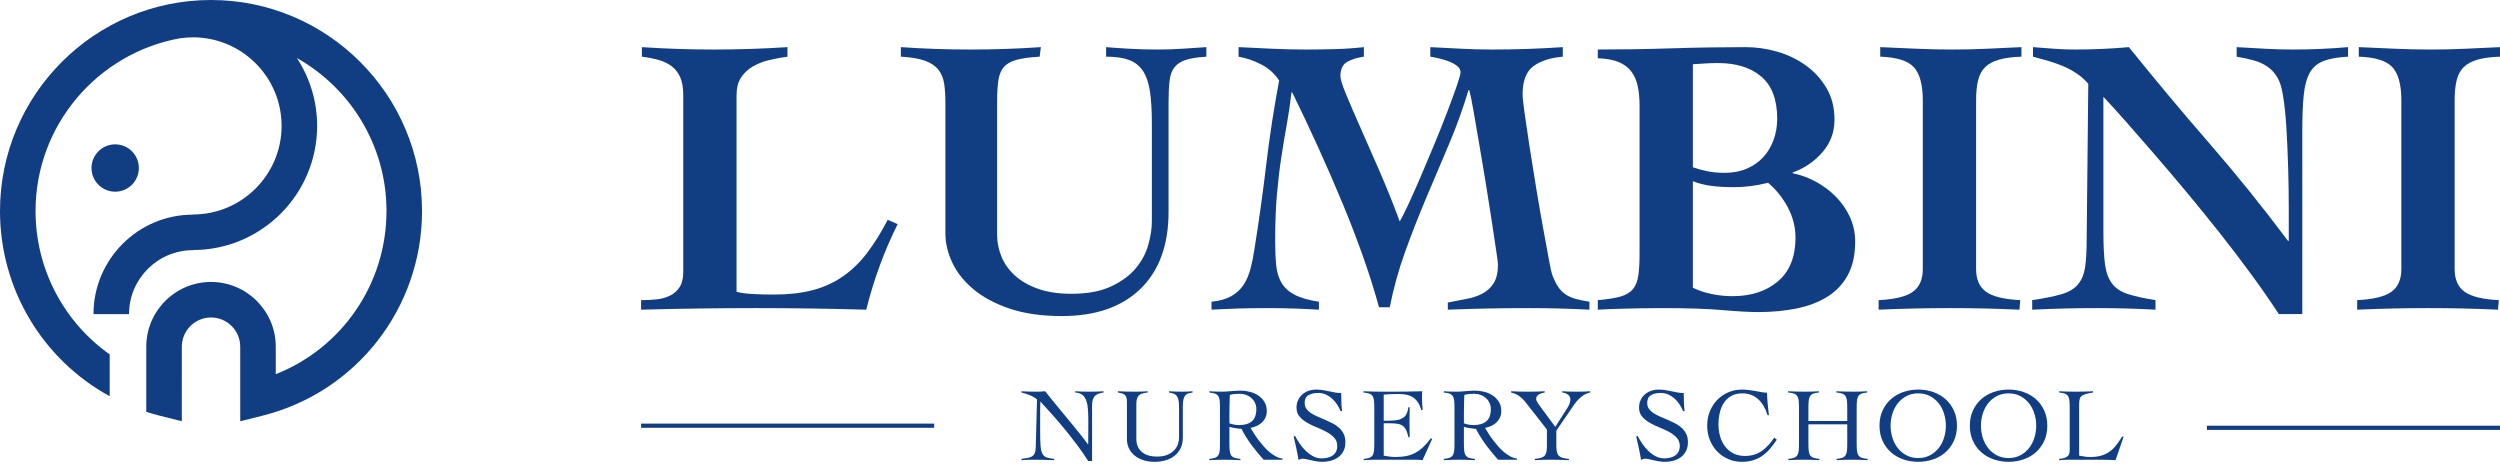<?xml version="1.0" encoding="UTF-8"?>
<svg width="273px" height="51px" viewBox="0 0 273 51" version="1.1" xmlns="http://www.w3.org/2000/svg" xmlns:xlink="http://www.w3.org/1999/xlink">
    <!-- Generator: Sketch 57.1 (83088) - https://sketch.com -->
    <title>LogoMark</title>
    <desc>Created with Sketch.</desc>
    <g id="TOP" stroke="none" stroke-width="1" fill="none" fill-rule="evenodd">
        <g id="HOME" transform="translate(-77, -25)" fill="#113E83">
            <g id="LogoMark" transform="translate(77, 25)">
                <g id="NURSERY-SCHOOL" transform="translate(69.549, 42.542)">
                    <g>
                        <polygon id="Fill-48" points="171.442 4.402 203.451 4.402 203.451 3.945 171.442 3.945"></polygon>
                        <path d="M159.013,0.321 C158.648,0.374 158.362,0.435 158.156,0.504 C157.95,0.572 157.799,0.658 157.705,0.761 C157.609,0.864 157.55,0.994 157.527,1.15 C157.505,1.306 157.493,1.499 157.493,1.727 L157.493,7.214 C157.698,7.252 157.898,7.287 158.093,7.317 C158.288,7.348 158.484,7.363 158.681,7.363 C159.131,7.363 159.523,7.317 159.859,7.226 C160.194,7.134 160.495,6.997 160.762,6.814 C161.029,6.631 161.274,6.401 161.5,6.123 C161.724,5.844 161.951,5.518 162.18,5.145 L162.351,5.145 L161.471,7.706 C161.196,7.69 160.921,7.679 160.642,7.671 C160.364,7.664 160.088,7.66 159.813,7.66 L156.452,7.66 C156.262,7.66 156.071,7.664 155.881,7.671 C155.691,7.679 155.5,7.69 155.309,7.706 L155.309,7.569 C155.561,7.546 155.761,7.508 155.91,7.454 C156.058,7.401 156.174,7.334 156.259,7.254 C156.342,7.174 156.397,7.077 156.424,6.963 C156.451,6.848 156.464,6.715 156.464,6.562 L156.464,2.036 C156.464,1.716 156.455,1.451 156.436,1.241 C156.416,1.031 156.369,0.862 156.292,0.733 C156.216,0.603 156.102,0.508 155.95,0.447 C155.797,0.386 155.584,0.344 155.309,0.321 L155.309,0.184 C155.606,0.199 155.902,0.211 156.196,0.218 C156.489,0.226 156.784,0.23 157.082,0.23 C157.401,0.23 157.724,0.226 158.047,0.218 C158.371,0.211 158.693,0.199 159.013,0.184 L159.013,0.321 Z" id="Fill-44"></path>
                        <path d="M146.77,3.944 C146.77,4.409 146.839,4.855 146.976,5.281 C147.113,5.708 147.31,6.084 147.569,6.408 C147.829,6.732 148.145,6.991 148.519,7.185 C148.892,7.379 149.315,7.477 149.788,7.477 C150.26,7.477 150.683,7.379 151.056,7.185 C151.43,6.991 151.746,6.732 152.006,6.408 C152.264,6.084 152.462,5.708 152.599,5.281 C152.737,4.855 152.806,4.409 152.806,3.944 C152.806,3.479 152.737,3.033 152.599,2.607 C152.462,2.18 152.264,1.805 152.006,1.481 C151.746,1.157 151.43,0.898 151.056,0.703 C150.683,0.509 150.26,0.412 149.788,0.412 C149.315,0.412 148.892,0.509 148.519,0.703 C148.145,0.898 147.829,1.157 147.569,1.481 C147.31,1.805 147.113,2.18 146.976,2.607 C146.839,3.033 146.77,3.479 146.77,3.944 M145.558,3.944 C145.558,3.327 145.67,2.774 145.895,2.286 C146.12,1.799 146.423,1.385 146.804,1.046 C147.185,0.707 147.632,0.448 148.147,0.269 C148.662,0.09 149.209,0 149.788,0 C150.366,0 150.914,0.09 151.428,0.269 C151.943,0.448 152.39,0.707 152.771,1.046 C153.152,1.385 153.455,1.799 153.68,2.286 C153.905,2.774 154.017,3.327 154.017,3.944 C154.017,4.562 153.905,5.114 153.68,5.602 C153.455,6.09 153.152,6.503 152.771,6.842 C152.39,7.181 151.943,7.44 151.428,7.619 C150.914,7.798 150.366,7.888 149.788,7.888 C149.209,7.888 148.662,7.798 148.147,7.619 C147.632,7.44 147.185,7.181 146.804,6.842 C146.423,6.503 146.12,6.09 145.895,5.602 C145.67,5.114 145.558,4.562 145.558,3.944" id="Fill-42"></path>
                        <path d="M136.904,3.944 C136.904,4.409 136.973,4.855 137.11,5.281 C137.247,5.708 137.444,6.084 137.703,6.408 C137.963,6.732 138.279,6.991 138.653,7.185 C139.026,7.379 139.449,7.477 139.922,7.477 C140.394,7.477 140.817,7.379 141.19,7.185 C141.564,6.991 141.88,6.732 142.14,6.408 C142.398,6.084 142.596,5.708 142.733,5.281 C142.871,4.855 142.94,4.409 142.94,3.944 C142.94,3.479 142.871,3.033 142.733,2.607 C142.596,2.18 142.398,1.805 142.14,1.481 C141.88,1.157 141.564,0.898 141.19,0.703 C140.817,0.509 140.394,0.412 139.922,0.412 C139.449,0.412 139.026,0.509 138.653,0.703 C138.279,0.898 137.963,1.157 137.703,1.481 C137.444,1.805 137.247,2.18 137.11,2.607 C136.973,3.033 136.904,3.479 136.904,3.944 M135.692,3.944 C135.692,3.327 135.804,2.774 136.029,2.286 C136.254,1.799 136.557,1.385 136.938,1.046 C137.319,0.707 137.766,0.448 138.281,0.269 C138.796,0.09 139.343,0 139.922,0 C140.5,0 141.048,0.09 141.562,0.269 C142.077,0.448 142.524,0.707 142.905,1.046 C143.286,1.385 143.589,1.799 143.814,2.286 C144.039,2.774 144.151,3.327 144.151,3.944 C144.151,4.562 144.039,5.114 143.814,5.602 C143.589,6.09 143.286,6.503 142.905,6.842 C142.524,7.181 142.077,7.44 141.562,7.619 C141.048,7.798 140.5,7.888 139.922,7.888 C139.343,7.888 138.796,7.798 138.281,7.619 C137.766,7.44 137.319,7.181 136.938,6.842 C136.557,6.503 136.254,6.09 136.029,5.602 C135.804,5.114 135.692,4.562 135.692,3.944" id="Fill-40"></path>
                        <path d="M132.171,2.035 C132.171,1.715 132.162,1.45 132.143,1.24 C132.124,1.031 132.074,0.861 131.994,0.732 C131.914,0.602 131.794,0.507 131.634,0.446 C131.474,0.385 131.257,0.343 130.982,0.32 L130.982,0.183 C131.302,0.198 131.613,0.21 131.914,0.217 C132.215,0.225 132.525,0.229 132.845,0.229 C133.097,0.229 133.349,0.225 133.6,0.217 C133.852,0.21 134.099,0.198 134.343,0.183 L134.343,0.32 C134.076,0.343 133.867,0.385 133.714,0.446 C133.562,0.507 133.448,0.602 133.371,0.732 C133.295,0.861 133.248,1.031 133.229,1.24 C133.209,1.45 133.2,1.715 133.2,2.035 L133.2,5.853 C133.2,6.173 133.209,6.438 133.229,6.648 C133.248,6.857 133.297,7.027 133.377,7.156 C133.457,7.286 133.577,7.381 133.737,7.442 C133.898,7.503 134.118,7.545 134.4,7.568 L134.4,7.705 C134.11,7.69 133.821,7.678 133.531,7.671 C133.241,7.663 132.952,7.659 132.663,7.659 C132.381,7.659 132.102,7.663 131.828,7.671 C131.553,7.678 131.279,7.69 131.005,7.705 L131.005,7.568 C131.279,7.545 131.493,7.503 131.645,7.442 C131.798,7.381 131.914,7.286 131.994,7.156 C132.074,7.027 132.124,6.857 132.143,6.648 C132.162,6.438 132.171,6.173 132.171,5.853 L132.171,3.795 L127.93,3.795 L127.93,5.853 C127.93,6.173 127.94,6.438 127.959,6.648 C127.977,6.857 128.027,7.027 128.107,7.156 C128.187,7.286 128.308,7.381 128.467,7.442 C128.627,7.503 128.848,7.545 129.13,7.568 L129.13,7.705 C128.841,7.69 128.551,7.678 128.261,7.671 C127.972,7.663 127.682,7.659 127.392,7.659 C127.11,7.659 126.832,7.663 126.558,7.671 C126.284,7.678 126.009,7.69 125.735,7.705 L125.735,7.568 C126.009,7.545 126.223,7.503 126.375,7.442 C126.527,7.381 126.644,7.286 126.724,7.156 C126.804,7.027 126.853,6.857 126.872,6.648 C126.891,6.438 126.901,6.173 126.901,5.853 L126.901,2.035 C126.901,1.715 126.891,1.45 126.872,1.24 C126.853,1.031 126.804,0.861 126.724,0.732 C126.644,0.602 126.523,0.507 126.364,0.446 C126.204,0.385 125.986,0.343 125.712,0.32 L125.712,0.183 C126.032,0.198 126.342,0.21 126.644,0.217 C126.945,0.225 127.255,0.229 127.576,0.229 C127.827,0.229 128.078,0.225 128.33,0.217 C128.582,0.21 128.829,0.198 129.073,0.183 L129.073,0.32 C128.806,0.343 128.597,0.385 128.445,0.446 C128.292,0.507 128.178,0.602 128.101,0.732 C128.025,0.861 127.977,1.031 127.959,1.24 C127.94,1.45 127.93,1.715 127.93,2.035 L127.93,3.43 L132.171,3.43 L132.171,2.035 Z" id="Fill-38"></path>
                        <path d="M123.46,2.79 C123.361,2.447 123.23,2.131 123.066,1.841 C122.902,1.551 122.708,1.3 122.483,1.087 C122.258,0.873 121.999,0.707 121.706,0.589 C121.412,0.471 121.083,0.412 120.717,0.412 C120.244,0.412 119.844,0.503 119.516,0.687 C119.189,0.869 118.92,1.117 118.71,1.429 C118.501,1.742 118.348,2.104 118.254,2.515 C118.157,2.927 118.11,3.361 118.11,3.819 C118.11,4.276 118.171,4.712 118.293,5.128 C118.415,5.543 118.596,5.907 118.836,6.219 C119.076,6.532 119.378,6.781 119.739,6.968 C120.101,7.155 120.518,7.248 120.991,7.248 C121.7,7.248 122.312,7.069 122.826,6.711 C123.34,6.353 123.796,5.865 124.192,5.248 L124.478,5.476 C124.219,5.865 123.959,6.208 123.7,6.505 C123.441,6.802 123.159,7.054 122.854,7.26 C122.549,7.466 122.218,7.622 121.859,7.728 C121.502,7.835 121.098,7.889 120.648,7.889 C120.138,7.889 119.653,7.791 119.196,7.597 C118.739,7.403 118.339,7.132 117.996,6.785 C117.653,6.438 117.38,6.023 117.178,5.539 C116.977,5.055 116.876,4.524 116.876,3.944 C116.876,3.365 116.977,2.834 117.178,2.35 C117.38,1.866 117.653,1.451 117.996,1.104 C118.339,0.757 118.739,0.486 119.196,0.292 C119.653,0.098 120.138,0 120.648,0 C120.93,0 121.193,0.018 121.437,0.052 C121.681,0.086 121.915,0.123 122.14,0.16 C122.364,0.199 122.582,0.237 122.791,0.275 C123.001,0.313 123.209,0.336 123.414,0.344 C123.414,0.503 123.421,0.69 123.432,0.904 C123.443,1.117 123.46,1.336 123.483,1.561 C123.506,1.786 123.529,2.007 123.551,2.224 C123.574,2.441 123.598,2.63 123.621,2.79 L123.46,2.79 Z" id="Fill-36"></path>
                        <path d="M114.247,2.356 C114.148,2.112 114.02,1.87 113.864,1.63 C113.707,1.39 113.527,1.176 113.322,0.99 C113.115,0.803 112.887,0.653 112.635,0.538 C112.384,0.424 112.109,0.367 111.812,0.367 C111.378,0.367 111.022,0.447 110.743,0.607 C110.465,0.767 110.326,1.053 110.326,1.464 C110.326,1.708 110.389,1.92 110.515,2.098 C110.64,2.278 110.808,2.436 111.018,2.573 C111.227,2.71 111.465,2.836 111.732,2.95 C111.999,3.065 112.271,3.181 112.55,3.299 C112.828,3.417 113.099,3.545 113.367,3.682 C113.633,3.819 113.871,3.983 114.082,4.174 C114.291,4.364 114.459,4.585 114.584,4.836 C114.71,5.088 114.773,5.389 114.773,5.74 C114.773,6.113 114.705,6.435 114.567,6.705 C114.43,6.976 114.245,7.199 114.013,7.374 C113.78,7.55 113.51,7.679 113.201,7.763 C112.892,7.847 112.563,7.889 112.212,7.889 C112.021,7.889 111.823,7.871 111.618,7.835 C111.412,7.8 111.214,7.761 111.024,7.717 C110.833,7.674 110.659,7.635 110.503,7.599 C110.347,7.564 110.223,7.546 110.132,7.546 C110.048,7.546 109.968,7.559 109.892,7.586 C109.815,7.612 109.735,7.641 109.651,7.672 C109.583,7.239 109.503,6.816 109.412,6.402 C109.32,5.989 109.224,5.566 109.126,5.133 L109.274,5.054 C109.412,5.319 109.577,5.596 109.772,5.884 C109.966,6.173 110.185,6.436 110.429,6.675 C110.673,6.914 110.941,7.113 111.235,7.273 C111.528,7.432 111.847,7.512 112.189,7.512 C112.41,7.512 112.624,7.487 112.83,7.437 C113.035,7.388 113.216,7.31 113.373,7.203 C113.529,7.097 113.652,6.958 113.744,6.787 C113.836,6.616 113.882,6.405 113.882,6.153 C113.882,5.796 113.77,5.497 113.55,5.257 C113.329,5.018 113.054,4.808 112.727,4.63 C112.399,4.451 112.043,4.285 111.658,4.133 C111.273,3.981 110.916,3.81 110.589,3.619 C110.261,3.429 109.987,3.205 109.766,2.946 C109.545,2.687 109.434,2.36 109.434,1.964 C109.434,1.668 109.492,1.397 109.606,1.154 C109.72,0.91 109.874,0.703 110.069,0.532 C110.263,0.361 110.488,0.229 110.743,0.138 C110.999,0.047 111.271,0.001 111.561,0.001 C111.843,0.001 112.096,0.02 112.321,0.058 C112.546,0.096 112.765,0.138 112.978,0.184 C113.199,0.23 113.416,0.273 113.629,0.315 C113.843,0.357 114.071,0.378 114.316,0.378 C114.316,0.721 114.321,1.055 114.333,1.379 C114.344,1.703 114.369,2.028 114.407,2.356 L114.247,2.356 Z" id="Fill-34"></path>
                        <path d="M95.464,0.183 C95.784,0.198 96.096,0.21 96.402,0.218 C96.706,0.225 97.019,0.229 97.339,0.229 C97.636,0.229 97.935,0.225 98.236,0.218 C98.537,0.21 98.836,0.198 99.134,0.183 L99.134,0.32 C99.042,0.336 98.941,0.359 98.831,0.389 C98.72,0.42 98.617,0.461 98.522,0.515 C98.427,0.568 98.349,0.637 98.288,0.721 C98.227,0.804 98.196,0.907 98.196,1.029 C98.196,1.113 98.236,1.223 98.317,1.361 C98.396,1.498 98.513,1.669 98.665,1.875 L100.288,4.07 L101.637,1.955 C101.835,1.635 101.935,1.342 101.935,1.075 C101.935,0.854 101.843,0.677 101.66,0.543 C101.477,0.41 101.271,0.336 101.043,0.32 L101.043,0.183 C101.31,0.198 101.578,0.21 101.849,0.218 C102.119,0.225 102.388,0.229 102.655,0.229 C102.898,0.229 103.141,0.225 103.381,0.218 C103.621,0.21 103.862,0.198 104.107,0.183 L104.107,0.32 C103.832,0.374 103.588,0.471 103.375,0.612 C103.161,0.753 102.969,0.913 102.798,1.092 C102.626,1.271 102.473,1.46 102.34,1.658 C102.207,1.856 102.083,2.035 101.969,2.195 L100.403,4.482 L100.403,6.162 C100.403,6.444 100.425,6.671 100.471,6.842 C100.517,7.014 100.591,7.149 100.694,7.248 C100.797,7.347 100.936,7.419 101.112,7.465 C101.287,7.511 101.508,7.545 101.774,7.568 L101.774,7.705 C101.431,7.69 101.092,7.678 100.757,7.671 C100.422,7.663 100.082,7.659 99.739,7.659 C99.457,7.659 99.175,7.663 98.893,7.671 C98.611,7.678 98.33,7.69 98.048,7.705 L98.048,7.568 C98.299,7.545 98.511,7.511 98.682,7.465 C98.854,7.419 98.991,7.347 99.094,7.248 C99.197,7.149 99.269,7.014 99.311,6.842 C99.353,6.671 99.374,6.444 99.374,6.162 L99.374,4.367 L97.305,1.715 C97.198,1.578 97.087,1.439 96.973,1.298 C96.859,1.157 96.731,1.023 96.59,0.898 C96.449,0.772 96.287,0.658 96.104,0.555 C95.922,0.452 95.708,0.374 95.464,0.32 L95.464,0.183 Z" id="Fill-32"></path>
                        <path d="M90.309,3.682 C90.652,3.812 91.006,3.876 91.372,3.876 C91.967,3.876 92.428,3.739 92.755,3.465 C93.083,3.19 93.247,2.744 93.247,2.127 C93.247,1.875 93.199,1.649 93.104,1.447 C93.009,1.245 92.877,1.07 92.71,0.921 C92.542,0.772 92.349,0.658 92.132,0.578 C91.915,0.498 91.688,0.458 91.452,0.458 C91.262,0.458 91.075,0.466 90.892,0.481 C90.709,0.496 90.53,0.531 90.355,0.584 C90.339,0.95 90.328,1.319 90.32,1.693 C90.313,2.066 90.309,2.47 90.309,2.905 L90.309,3.682 Z M96.105,7.66 L94.047,7.66 C93.567,7.134 93.123,6.595 92.715,6.043 C92.308,5.49 91.944,4.905 91.624,4.288 C91.548,4.288 91.45,4.28 91.332,4.265 C91.214,4.25 91.092,4.233 90.966,4.213 C90.841,4.194 90.719,4.172 90.6,4.145 C90.482,4.118 90.385,4.094 90.309,4.071 L90.309,5.854 C90.309,6.174 90.318,6.439 90.338,6.648 C90.357,6.858 90.406,7.028 90.486,7.157 C90.566,7.287 90.686,7.382 90.846,7.443 C91.006,7.504 91.227,7.546 91.509,7.569 L91.509,7.706 C91.22,7.69 90.93,7.679 90.641,7.672 C90.351,7.664 90.061,7.66 89.772,7.66 C89.49,7.66 89.212,7.664 88.937,7.672 C88.663,7.679 88.389,7.69 88.114,7.706 L88.114,7.569 C88.389,7.546 88.602,7.504 88.755,7.443 C88.907,7.382 89.023,7.287 89.103,7.157 C89.183,7.028 89.233,6.858 89.252,6.648 C89.27,6.439 89.28,6.174 89.28,5.854 L89.28,2.036 C89.28,1.716 89.27,1.451 89.252,1.241 C89.233,1.032 89.183,0.862 89.103,0.733 C89.023,0.603 88.907,0.508 88.755,0.447 C88.602,0.386 88.389,0.344 88.114,0.321 L88.114,0.184 C88.358,0.199 88.602,0.211 88.846,0.218 C89.09,0.226 89.333,0.23 89.577,0.23 C89.684,0.23 89.817,0.224 89.977,0.212 C90.138,0.201 90.307,0.188 90.486,0.172 C90.665,0.157 90.846,0.144 91.029,0.132 C91.212,0.121 91.376,0.115 91.521,0.115 C91.848,0.115 92.184,0.157 92.527,0.241 C92.87,0.325 93.178,0.458 93.453,0.641 C93.727,0.824 93.952,1.057 94.127,1.338 C94.302,1.62 94.39,1.956 94.39,2.345 C94.39,2.611 94.343,2.847 94.247,3.053 C94.152,3.259 94.024,3.438 93.864,3.59 C93.704,3.743 93.516,3.869 93.299,3.968 C93.081,4.067 92.854,4.139 92.618,4.185 C92.725,4.368 92.851,4.574 92.995,4.802 C93.14,5.031 93.302,5.263 93.481,5.5 C93.661,5.736 93.851,5.97 94.053,6.203 C94.255,6.435 94.468,6.645 94.693,6.831 C94.918,7.018 95.148,7.174 95.385,7.3 C95.621,7.426 95.861,7.5 96.105,7.523 L96.105,7.66 Z" id="Fill-30"></path>
                        <path d="M81.553,7.214 C81.622,7.229 81.705,7.245 81.805,7.26 C81.904,7.275 82.01,7.29 82.124,7.305 C82.239,7.321 82.357,7.334 82.479,7.346 C82.601,7.357 82.715,7.362 82.822,7.362 C83.279,7.362 83.689,7.325 84.051,7.248 C84.413,7.172 84.744,7.05 85.045,6.882 C85.346,6.715 85.63,6.502 85.897,6.242 C86.164,5.983 86.435,5.671 86.709,5.305 L86.835,5.408 L85.794,7.706 C85.665,7.69 85.531,7.679 85.394,7.671 C85.257,7.664 85.123,7.66 84.994,7.66 L80.696,7.66 C80.475,7.66 80.254,7.664 80.033,7.671 C79.811,7.679 79.591,7.69 79.37,7.706 L79.37,7.568 C79.644,7.546 79.857,7.504 80.01,7.442 C80.162,7.382 80.277,7.286 80.353,7.157 C80.429,7.027 80.477,6.858 80.496,6.648 C80.514,6.439 80.524,6.174 80.524,5.854 L80.524,2.036 C80.524,1.715 80.514,1.451 80.496,1.241 C80.477,1.031 80.429,0.862 80.353,0.732 C80.277,0.603 80.158,0.507 79.999,0.446 C79.838,0.385 79.621,0.344 79.347,0.321 L79.347,0.183 C79.606,0.191 79.852,0.199 80.084,0.207 C80.316,0.214 80.557,0.22 80.804,0.224 C81.052,0.227 81.315,0.229 81.593,0.229 L82.536,0.229 C83.07,0.229 83.603,0.225 84.137,0.218 C84.67,0.211 85.211,0.199 85.76,0.183 C85.752,0.268 85.747,0.351 85.743,0.435 C85.739,0.519 85.737,0.599 85.737,0.675 L85.737,1.132 C85.737,1.3 85.745,1.47 85.76,1.641 C85.775,1.813 85.79,2.001 85.806,2.207 L85.657,2.253 C85.558,1.887 85.426,1.588 85.262,1.355 C85.099,1.123 84.908,0.942 84.691,0.812 C84.474,0.683 84.235,0.595 83.977,0.549 C83.717,0.504 83.443,0.481 83.154,0.481 C82.62,0.481 82.086,0.504 81.553,0.549 L81.553,3.407 C81.705,3.407 81.852,3.404 81.993,3.396 C82.134,3.388 82.281,3.384 82.433,3.384 C82.959,3.384 83.376,3.28 83.685,3.07 C83.994,2.861 84.182,2.477 84.251,1.921 L84.388,1.921 C84.388,2.195 84.384,2.47 84.377,2.744 C84.369,3.019 84.365,3.289 84.365,3.556 C84.365,3.83 84.369,4.105 84.377,4.379 C84.384,4.653 84.388,4.928 84.388,5.202 L84.251,5.202 C84.182,4.882 84.098,4.621 83.999,4.419 C83.9,4.217 83.777,4.063 83.628,3.956 C83.479,3.85 83.295,3.777 83.074,3.739 C82.852,3.701 82.59,3.682 82.285,3.682 L81.553,3.682 L81.553,7.214 Z" id="Fill-28"></path>
                        <path d="M76.843,2.356 C76.744,2.112 76.616,1.87 76.46,1.63 C76.304,1.39 76.123,1.176 75.917,0.99 C75.711,0.803 75.483,0.653 75.231,0.538 C74.98,0.424 74.705,0.367 74.408,0.367 C73.974,0.367 73.618,0.447 73.339,0.607 C73.061,0.767 72.922,1.053 72.922,1.464 C72.922,1.708 72.985,1.92 73.111,2.098 C73.236,2.278 73.404,2.436 73.614,2.573 C73.823,2.71 74.061,2.836 74.328,2.95 C74.595,3.065 74.867,3.181 75.146,3.299 C75.424,3.417 75.696,3.545 75.963,3.682 C76.229,3.819 76.468,3.983 76.677,4.174 C76.887,4.364 77.054,4.585 77.18,4.836 C77.306,5.088 77.369,5.389 77.369,5.74 C77.369,6.113 77.3,6.435 77.163,6.705 C77.026,6.976 76.841,7.199 76.609,7.374 C76.376,7.55 76.106,7.679 75.797,7.763 C75.488,7.847 75.159,7.889 74.808,7.889 C74.617,7.889 74.419,7.871 74.214,7.835 C74.008,7.8 73.81,7.761 73.62,7.717 C73.429,7.674 73.255,7.635 73.099,7.599 C72.943,7.564 72.819,7.546 72.728,7.546 C72.644,7.546 72.564,7.559 72.488,7.586 C72.411,7.612 72.331,7.641 72.247,7.672 C72.179,7.239 72.099,6.816 72.008,6.402 C71.916,5.989 71.82,5.566 71.722,5.133 L71.87,5.054 C72.008,5.319 72.173,5.596 72.368,5.884 C72.562,6.173 72.781,6.436 73.025,6.675 C73.269,6.914 73.537,7.113 73.831,7.273 C74.124,7.432 74.443,7.512 74.785,7.512 C75.006,7.512 75.22,7.487 75.426,7.437 C75.631,7.388 75.812,7.31 75.969,7.203 C76.125,7.097 76.249,6.958 76.34,6.787 C76.431,6.616 76.477,6.405 76.477,6.153 C76.477,5.796 76.367,5.497 76.146,5.257 C75.925,5.018 75.65,4.808 75.323,4.63 C74.995,4.451 74.639,4.285 74.254,4.133 C73.869,3.981 73.512,3.81 73.185,3.619 C72.857,3.429 72.583,3.205 72.362,2.946 C72.141,2.687 72.03,2.36 72.03,1.964 C72.03,1.668 72.087,1.397 72.202,1.154 C72.316,0.91 72.47,0.703 72.665,0.532 C72.859,0.361 73.084,0.229 73.339,0.138 C73.595,0.047 73.867,0.001 74.157,0.001 C74.439,0.001 74.692,0.02 74.917,0.058 C75.142,0.096 75.361,0.138 75.574,0.184 C75.795,0.23 76.012,0.273 76.226,0.315 C76.439,0.357 76.668,0.378 76.912,0.378 C76.912,0.721 76.917,1.055 76.929,1.379 C76.94,1.703 76.965,2.028 77.003,2.356 L76.843,2.356 Z" id="Fill-26"></path>
                        <path d="M64.703,3.682 C65.046,3.812 65.4,3.876 65.766,3.876 C66.361,3.876 66.822,3.739 67.149,3.465 C67.477,3.19 67.641,2.744 67.641,2.127 C67.641,1.875 67.593,1.649 67.498,1.447 C67.403,1.245 67.271,1.07 67.104,0.921 C66.936,0.772 66.743,0.658 66.526,0.578 C66.309,0.498 66.082,0.458 65.846,0.458 C65.656,0.458 65.469,0.466 65.286,0.481 C65.103,0.496 64.924,0.531 64.749,0.584 C64.733,0.95 64.722,1.319 64.714,1.693 C64.707,2.066 64.703,2.47 64.703,2.905 L64.703,3.682 Z M70.499,7.66 L68.441,7.66 C67.961,7.134 67.517,6.595 67.109,6.043 C66.702,5.49 66.338,4.905 66.018,4.288 C65.942,4.288 65.844,4.28 65.726,4.265 C65.608,4.25 65.486,4.233 65.36,4.213 C65.235,4.194 65.113,4.172 64.994,4.145 C64.876,4.118 64.779,4.094 64.703,4.071 L64.703,5.854 C64.703,6.174 64.712,6.439 64.732,6.648 C64.751,6.858 64.8,7.028 64.88,7.157 C64.96,7.287 65.08,7.382 65.24,7.443 C65.4,7.504 65.621,7.546 65.903,7.569 L65.903,7.706 C65.614,7.69 65.324,7.679 65.035,7.672 C64.745,7.664 64.455,7.66 64.166,7.66 C63.884,7.66 63.606,7.664 63.331,7.672 C63.057,7.679 62.783,7.69 62.508,7.706 L62.508,7.569 C62.783,7.546 62.996,7.504 63.149,7.443 C63.301,7.382 63.417,7.287 63.497,7.157 C63.577,7.028 63.627,6.858 63.646,6.648 C63.664,6.439 63.674,6.174 63.674,5.854 L63.674,2.036 C63.674,1.716 63.664,1.451 63.646,1.241 C63.627,1.032 63.577,0.862 63.497,0.733 C63.417,0.603 63.301,0.508 63.149,0.447 C62.996,0.386 62.783,0.344 62.508,0.321 L62.508,0.184 C62.752,0.199 62.996,0.211 63.24,0.218 C63.484,0.226 63.727,0.23 63.971,0.23 C64.078,0.23 64.211,0.224 64.371,0.212 C64.532,0.201 64.701,0.188 64.88,0.172 C65.059,0.157 65.24,0.144 65.423,0.132 C65.606,0.121 65.77,0.115 65.915,0.115 C66.242,0.115 66.578,0.157 66.921,0.241 C67.264,0.325 67.572,0.458 67.847,0.641 C68.121,0.824 68.346,1.057 68.521,1.338 C68.696,1.62 68.784,1.956 68.784,2.345 C68.784,2.611 68.737,2.847 68.641,3.053 C68.546,3.259 68.418,3.438 68.258,3.59 C68.098,3.743 67.91,3.869 67.693,3.968 C67.475,4.067 67.248,4.139 67.012,4.185 C67.119,4.368 67.245,4.574 67.389,4.802 C67.534,5.031 67.696,5.263 67.875,5.5 C68.055,5.736 68.245,5.97 68.447,6.203 C68.649,6.435 68.862,6.645 69.087,6.831 C69.312,7.018 69.542,7.174 69.779,7.3 C70.015,7.426 70.255,7.5 70.499,7.523 L70.499,7.66 Z" id="Fill-24"></path>
                        <path d="M53.511,1.338 C53.511,1.125 53.49,0.959 53.448,0.841 C53.406,0.723 53.344,0.63 53.26,0.561 C53.176,0.492 53.073,0.443 52.951,0.412 C52.829,0.382 52.688,0.351 52.528,0.321 L52.528,0.183 C52.848,0.199 53.162,0.21 53.471,0.218 C53.78,0.225 54.094,0.229 54.414,0.229 C54.643,0.229 54.87,0.225 55.095,0.218 C55.319,0.21 55.546,0.199 55.775,0.183 L55.775,0.321 C55.531,0.344 55.329,0.382 55.169,0.435 C55.009,0.489 54.883,0.565 54.791,0.664 C54.7,0.763 54.635,0.891 54.597,1.047 C54.559,1.203 54.54,1.395 54.54,1.624 L54.54,5.351 C54.54,5.709 54.599,6.012 54.717,6.259 C54.835,6.507 54.997,6.709 55.203,6.865 C55.409,7.021 55.647,7.136 55.918,7.208 C56.188,7.281 56.476,7.317 56.781,7.317 C57.268,7.317 57.668,7.245 57.981,7.1 C58.293,6.955 58.541,6.778 58.724,6.568 C58.907,6.359 59.032,6.134 59.101,5.893 C59.17,5.654 59.204,5.442 59.204,5.259 L59.204,2.058 C59.204,1.753 59.191,1.496 59.164,1.287 C59.137,1.077 59.084,0.906 59.004,0.772 C58.924,0.639 58.812,0.538 58.667,0.469 C58.522,0.401 58.335,0.351 58.107,0.321 L58.107,0.183 C58.343,0.199 58.577,0.21 58.81,0.218 C59.042,0.225 59.276,0.229 59.513,0.229 C59.711,0.229 59.905,0.225 60.096,0.218 C60.286,0.21 60.481,0.199 60.679,0.183 L60.679,0.321 C60.519,0.344 60.372,0.374 60.239,0.412 C60.105,0.45 59.993,0.519 59.901,0.618 C59.81,0.717 59.739,0.86 59.69,1.047 C59.64,1.233 59.616,1.487 59.616,1.807 L59.616,5.225 C59.616,5.682 59.534,6.077 59.37,6.408 C59.206,6.739 58.983,7.016 58.701,7.237 C58.419,7.458 58.09,7.622 57.712,7.728 C57.335,7.835 56.933,7.889 56.506,7.889 C56.118,7.889 55.744,7.837 55.386,7.734 C55.028,7.631 54.709,7.475 54.431,7.266 C54.153,7.056 53.93,6.795 53.763,6.482 C53.595,6.17 53.511,5.808 53.511,5.396 L53.511,1.338 Z" id="Fill-22"></path>
                        <path d="M42,0.183 C42.267,0.198 42.52,0.21 42.76,0.218 C43,0.225 43.28,0.229 43.601,0.229 C43.768,0.229 43.932,0.225 44.092,0.218 C44.252,0.21 44.416,0.198 44.584,0.183 C44.683,0.32 44.847,0.528 45.075,0.806 C45.304,1.084 45.565,1.403 45.858,1.761 C46.152,2.119 46.466,2.5 46.802,2.904 C47.137,3.308 47.46,3.702 47.773,4.087 C48.085,4.472 48.373,4.83 48.636,5.162 C48.899,5.493 49.107,5.766 49.259,5.979 L49.282,5.979 C49.282,5.751 49.284,5.524 49.288,5.299 C49.292,5.074 49.294,4.847 49.294,4.619 L49.294,3.293 C49.294,2.805 49.276,2.38 49.242,2.018 C49.208,1.656 49.139,1.353 49.036,1.109 C48.933,0.866 48.788,0.679 48.602,0.549 C48.415,0.42 48.169,0.343 47.865,0.32 L47.865,0.183 C48.131,0.198 48.4,0.21 48.671,0.218 C48.941,0.225 49.209,0.229 49.476,0.229 C49.72,0.229 49.968,0.225 50.22,0.218 C50.471,0.21 50.719,0.198 50.962,0.183 L50.962,0.32 C50.482,0.381 50.153,0.521 49.974,0.738 C49.795,0.955 49.705,1.288 49.705,1.738 L49.705,7.797 L49.282,7.797 C48.863,7.141 48.419,6.505 47.95,5.888 C47.482,5.27 47.017,4.684 46.556,4.127 C46.095,3.571 45.649,3.054 45.218,2.578 C44.788,2.102 44.401,1.677 44.058,1.303 C44.05,1.502 44.044,1.696 44.041,1.886 C44.037,2.077 44.035,2.271 44.035,2.47 L44.035,4.47 C44.035,5.148 44.048,5.684 44.075,6.076 C44.101,6.469 44.166,6.77 44.269,6.979 C44.372,7.189 44.524,7.33 44.726,7.402 C44.929,7.475 45.209,7.53 45.567,7.568 L45.567,7.705 C45.178,7.69 44.801,7.678 44.435,7.671 C44.069,7.663 43.692,7.659 43.303,7.659 C43.082,7.659 42.865,7.663 42.652,7.671 C42.438,7.678 42.221,7.69 42,7.705 L42,7.568 C42.259,7.53 42.486,7.494 42.681,7.459 C42.875,7.425 43.035,7.368 43.161,7.288 C43.286,7.208 43.382,7.094 43.446,6.945 C43.511,6.796 43.547,6.589 43.555,6.322 L43.692,1.075 C43.448,0.877 43.182,0.721 42.892,0.606 C42.602,0.492 42.305,0.396 42,0.32 L42,0.183 Z" id="Fill-20"></path>
                        <polygon id="Fill-46" points="0.457 4.173 32.466 4.173 32.466 3.716 0.457 3.716"></polygon>
                    </g>
                </g>
                <g id="LUMBINI" transform="translate(70.006, 5.147)">
                    <g>
                        <path d="M187.573,0 C188.904,0.058 190.223,0.116 191.526,0.174 C192.829,0.232 194.147,0.261 195.479,0.261 C196.753,0.261 198.006,0.232 199.237,0.174 C200.467,0.116 201.719,0.058 202.994,0 L202.994,1.042 C202.009,1.072 201.192,1.18 200.539,1.369 C199.888,1.557 199.381,1.832 199.019,2.194 C198.657,2.556 198.403,3.034 198.259,3.627 C198.113,4.221 198.042,4.952 198.042,5.821 L198.042,24.239 C198.042,25.369 198.403,26.194 199.128,26.716 C199.852,27.237 201.097,27.541 202.864,27.628 L202.777,28.67 C201.502,28.612 200.242,28.569 198.997,28.54 C197.752,28.511 196.492,28.497 195.218,28.497 C193.915,28.497 192.612,28.511 191.309,28.54 C190.005,28.569 188.702,28.612 187.399,28.67 L187.399,27.628 C189.165,27.541 190.411,27.237 191.135,26.716 C191.859,26.194 192.221,25.369 192.221,24.239 L192.221,5.821 C192.221,4.113 191.895,2.904 191.244,2.194 C190.592,1.484 189.368,1.101 187.573,1.042 L187.573,0 Z" id="Fill-17"></path>
                        <path d="M151.909,27.628 C153.27,27.426 154.342,27.209 155.123,26.976 C155.906,26.745 156.499,26.39 156.905,25.912 C157.31,25.434 157.57,24.804 157.686,24.022 C157.802,23.24 157.86,22.198 157.86,20.895 L158.034,3.997 C157.657,3.562 157.23,3.186 156.753,2.867 C156.275,2.549 155.775,2.281 155.254,2.063 C154.733,1.846 154.196,1.658 153.647,1.499 C153.096,1.34 152.546,1.188 151.996,1.042 L151.996,0 C152.749,0.058 153.509,0.116 154.276,0.174 C155.043,0.232 155.804,0.261 156.557,0.261 C158.555,0.261 160.524,0.174 162.465,0 C165.361,3.591 168.293,7.096 171.261,10.513 C174.23,13.93 177.09,17.478 179.841,21.155 L179.928,21.155 L179.928,17.637 C179.928,16.218 179.906,14.748 179.863,13.228 C179.819,11.707 179.754,10.23 179.667,8.797 C179.58,7.363 179.45,6.154 179.276,5.169 C179.16,4.417 178.965,3.801 178.69,3.323 C178.415,2.845 178.06,2.454 177.625,2.15 C177.191,1.846 176.692,1.615 176.127,1.455 C175.562,1.297 174.932,1.159 174.238,1.042 L174.238,0 C175.251,0.058 176.271,0.116 177.3,0.174 C178.327,0.232 179.348,0.261 180.362,0.261 C182.389,0.261 184.402,0.174 186.401,0 L186.401,1.042 C185.271,1.101 184.373,1.26 183.707,1.521 C183.041,1.781 182.541,2.215 182.209,2.824 C181.876,3.432 181.658,4.25 181.557,5.278 C181.455,6.306 181.405,7.617 181.405,9.209 L181.405,29.149 L178.842,29.149 C177.973,27.817 176.988,26.397 175.888,24.891 C174.787,23.386 173.636,21.872 172.435,20.352 C171.232,18.831 170.016,17.332 168.785,15.856 C167.554,14.379 166.374,12.989 165.245,11.685 C164.116,10.382 163.073,9.188 162.117,8.101 C161.162,7.016 160.351,6.125 159.685,5.43 L159.685,20.156 C159.685,21.633 159.743,22.813 159.858,23.697 C159.974,24.581 160.228,25.282 160.619,25.803 C161.01,26.325 161.581,26.709 162.334,26.955 C163.087,27.201 164.101,27.426 165.376,27.628 L165.376,28.67 C164.304,28.612 163.247,28.569 162.205,28.54 C161.162,28.511 160.104,28.497 159.033,28.497 C157.817,28.497 156.629,28.511 155.471,28.54 C154.313,28.569 153.125,28.612 151.909,28.67 L151.909,27.628 Z" id="Fill-15"></path>
                        <path d="M135.315,0 C136.647,0.058 137.965,0.116 139.268,0.174 C140.571,0.232 141.888,0.261 143.221,0.261 C144.495,0.261 145.747,0.232 146.979,0.174 C148.209,0.116 149.461,0.058 150.736,0 L150.736,1.042 C149.751,1.072 148.933,1.18 148.282,1.369 C147.63,1.557 147.123,1.832 146.761,2.194 C146.399,2.556 146.146,3.034 146.001,3.627 C145.856,4.221 145.784,4.952 145.784,5.821 L145.784,24.239 C145.784,25.369 146.146,26.194 146.87,26.716 C147.593,27.237 148.839,27.541 150.606,27.628 L150.519,28.67 C149.244,28.612 147.985,28.569 146.74,28.54 C145.494,28.511 144.234,28.497 142.96,28.497 C141.657,28.497 140.354,28.511 139.05,28.54 C137.747,28.569 136.444,28.612 135.141,28.67 L135.141,27.628 C136.907,27.541 138.153,27.237 138.877,26.716 C139.6,26.194 139.963,25.369 139.963,24.239 L139.963,5.821 C139.963,4.113 139.637,2.904 138.986,2.194 C138.334,1.484 137.11,1.101 135.315,1.042 L135.315,0 Z" id="Fill-13"></path>
                        <path d="M114.855,26.282 C115.55,26.601 116.259,26.832 116.984,26.977 C117.707,27.122 118.446,27.194 119.199,27.194 C121.226,27.194 122.877,26.651 124.151,25.565 C125.425,24.479 126.063,22.893 126.063,20.809 C126.063,19.65 125.78,18.543 125.215,17.485 C124.651,16.428 123.934,15.538 123.065,14.814 C121.79,15.133 120.56,15.291 119.373,15.291 C118.359,15.291 117.497,15.241 116.788,15.139 C116.078,15.038 115.434,14.872 114.855,14.64 L114.855,26.282 Z M114.855,13.119 C115.347,13.293 115.876,13.438 116.441,13.554 C117.005,13.67 117.635,13.727 118.33,13.727 C119.227,13.727 120.031,13.575 120.741,13.271 C121.45,12.967 122.051,12.548 122.544,12.012 C123.036,11.476 123.413,10.846 123.673,10.122 C123.934,9.399 124.064,8.631 124.064,7.82 C124.064,5.735 123.485,4.2 122.327,3.215 C121.168,2.231 119.59,1.738 117.592,1.738 C117.128,1.738 116.68,1.753 116.245,1.781 C115.81,1.811 115.347,1.84 114.855,1.868 L114.855,13.119 Z M104.473,27.629 C105.515,27.541 106.341,27.411 106.949,27.237 C107.557,27.064 108.013,26.789 108.317,26.412 C108.621,26.036 108.817,25.536 108.904,24.913 C108.99,24.291 109.034,23.487 109.034,22.502 L109.034,6.343 C109.034,5.59 108.969,4.903 108.838,4.279 C108.708,3.657 108.476,3.122 108.143,2.672 C107.81,2.223 107.347,1.876 106.754,1.629 C106.16,1.384 105.399,1.246 104.473,1.217 L104.473,0.261 C107.137,0.261 109.816,0.218 112.509,0.131 C115.202,0.044 117.91,0.001 120.632,0.001 C121.79,0.001 122.942,0.168 124.086,0.5 C125.23,0.833 126.265,1.333 127.192,1.999 C128.118,2.665 128.871,3.491 129.451,4.475 C130.03,5.46 130.32,6.603 130.32,7.907 C130.32,9.297 129.87,10.499 128.973,11.512 C128.075,12.526 127.003,13.25 125.759,13.684 L125.759,13.771 C126.627,13.945 127.474,14.256 128.3,14.705 C129.125,15.154 129.856,15.704 130.493,16.356 C131.13,17.007 131.637,17.746 132.014,18.571 C132.39,19.397 132.579,20.287 132.579,21.243 C132.579,22.691 132.31,23.908 131.775,24.892 C131.239,25.877 130.493,26.666 129.538,27.259 C128.582,27.853 127.46,28.28 126.171,28.541 C124.882,28.801 123.485,28.932 121.979,28.932 C121.052,28.932 119.756,28.859 118.091,28.715 C116.426,28.569 114.218,28.497 111.466,28.497 C110.569,28.497 109.779,28.504 109.099,28.519 C108.418,28.533 107.81,28.548 107.275,28.562 C106.739,28.577 106.246,28.591 105.798,28.606 C105.348,28.62 104.907,28.642 104.473,28.671 L104.473,27.629 Z" id="Fill-11"></path>
                        <path d="M80.581,28.41 C80.147,26.789 79.589,25.008 78.908,23.067 C78.227,21.127 77.46,19.129 76.606,17.072 C75.751,15.016 74.854,12.953 73.913,10.882 C72.971,8.812 72.037,6.835 71.111,4.952 L71.024,4.952 C70.879,6.198 70.705,7.378 70.503,8.493 C70.3,9.608 70.104,10.781 69.916,12.011 C69.727,13.243 69.569,14.589 69.438,16.052 C69.308,17.514 69.243,19.216 69.243,21.156 C69.243,22.141 69.279,23.017 69.352,23.784 C69.423,24.552 69.619,25.203 69.938,25.739 C70.256,26.275 70.734,26.709 71.372,27.042 C72.008,27.375 72.892,27.628 74.021,27.802 L74.021,28.671 C73.066,28.612 72.117,28.569 71.176,28.54 C70.235,28.511 69.286,28.497 68.331,28.497 C67.317,28.497 66.311,28.511 65.312,28.54 C64.313,28.569 63.306,28.612 62.293,28.671 L62.293,27.802 C63.161,27.715 63.878,27.513 64.443,27.194 C65.007,26.876 65.456,26.463 65.79,25.956 C66.122,25.45 66.376,24.863 66.55,24.196 C66.723,23.53 66.868,22.806 66.984,22.024 C67.476,18.955 67.903,15.892 68.266,12.837 C68.627,9.782 69.098,6.719 69.677,3.649 C69.185,2.896 68.533,2.31 67.722,1.89 C66.912,1.47 66.086,1.188 65.246,1.043 L65.246,-8.8817842e-14 C66.463,0.059 67.686,0.116 68.917,0.174 C70.148,0.232 71.372,0.261 72.588,0.261 C73.63,0.261 74.687,0.247 75.759,0.218 C76.83,0.189 77.888,0.116 78.93,-8.8817842e-14 L78.93,1.043 C78.264,1.13 77.67,1.311 77.149,1.586 C76.628,1.862 76.367,2.39 76.367,3.171 C76.367,3.49 76.569,4.142 76.975,5.126 C77.38,6.111 77.902,7.32 78.539,8.754 C79.176,10.187 79.878,11.788 80.646,13.554 C81.413,15.32 82.145,17.145 82.84,19.027 C83.042,18.709 83.346,18.115 83.752,17.246 C84.157,16.377 84.606,15.371 85.099,14.227 C85.591,13.083 86.098,11.881 86.619,10.621 C87.14,9.362 87.611,8.182 88.031,7.081 C88.45,5.981 88.798,5.033 89.074,4.236 C89.348,3.44 89.486,2.94 89.486,2.737 C89.486,2.476 89.356,2.245 89.095,2.042 C88.834,1.84 88.523,1.673 88.161,1.542 C87.799,1.412 87.437,1.303 87.075,1.217 C86.713,1.13 86.416,1.072 86.185,1.043 L86.185,-8.8817842e-14 C87.314,0.059 88.443,0.116 89.573,0.174 C90.702,0.232 91.832,0.261 92.961,0.261 C95.539,0.261 98.101,0.174 100.65,-8.8817842e-14 L100.65,1.043 C99.289,1.159 98.218,1.506 97.436,2.086 C96.654,2.665 96.263,3.693 96.263,5.17 C96.263,5.489 96.335,6.169 96.48,7.211 C96.624,8.254 96.806,9.478 97.023,10.882 C97.24,12.287 97.479,13.778 97.74,15.356 C98.001,16.935 98.253,18.397 98.5,19.744 C98.746,21.091 98.956,22.235 99.13,23.176 C99.304,24.117 99.419,24.66 99.477,24.804 C99.679,25.355 99.897,25.804 100.129,26.151 C100.36,26.499 100.635,26.781 100.954,26.999 C101.272,27.216 101.649,27.382 102.084,27.498 C102.518,27.614 103.01,27.715 103.561,27.802 L103.561,28.671 C102.46,28.612 101.352,28.569 100.237,28.54 C99.122,28.511 98.015,28.497 96.914,28.497 C95.437,28.497 93.967,28.511 92.505,28.54 C91.042,28.569 89.573,28.612 88.096,28.671 L88.096,27.889 C88.791,27.744 89.464,27.614 90.116,27.498 C90.767,27.382 91.354,27.187 91.875,26.911 C92.397,26.637 92.809,26.253 93.113,25.76 C93.418,25.268 93.57,24.587 93.57,23.719 C93.57,23.574 93.504,23.067 93.374,22.198 C93.244,21.329 93.084,20.265 92.896,19.005 C92.707,17.745 92.49,16.371 92.245,14.878 C91.998,13.387 91.759,11.961 91.528,10.6 C91.296,9.239 91.086,8.023 90.898,6.951 C90.709,5.88 90.557,5.126 90.442,4.692 L90.355,4.692 C89.747,6.719 89.03,8.703 88.205,10.643 C87.379,12.584 86.554,14.531 85.728,16.486 C84.903,18.441 84.135,20.403 83.426,22.372 C82.716,24.342 82.159,26.354 81.754,28.41 L80.581,28.41 Z" id="Fill-9"></path>
                        <path d="M28.366,0 C30.886,0.174 33.419,0.261 35.968,0.261 C38.545,0.261 41.108,0.174 43.657,0 L43.526,1.042 C42.455,1.101 41.608,1.217 40.985,1.39 C40.362,1.564 39.899,1.832 39.595,2.194 C39.291,2.556 39.096,3.048 39.009,3.671 C38.922,4.294 38.878,5.097 38.878,6.082 L38.878,20.504 C38.878,21.286 39.031,22.061 39.335,22.828 C39.639,23.596 40.117,24.283 40.768,24.891 C41.42,25.499 42.26,25.992 43.288,26.368 C44.315,26.745 45.554,26.933 47.002,26.933 C48.74,26.933 50.18,26.665 51.324,26.129 C52.468,25.594 53.366,24.935 54.017,24.153 C54.669,23.371 55.125,22.517 55.386,21.59 C55.647,20.663 55.777,19.809 55.777,19.027 L55.777,8.341 C55.777,6.893 55.704,5.706 55.56,4.778 C55.414,3.852 55.154,3.114 54.778,2.563 C54.401,2.013 53.894,1.622 53.257,1.39 C52.62,1.159 51.795,1.042 50.781,1.042 L50.781,0 C51.447,0.058 52.28,0.116 53.279,0.174 C54.278,0.232 55.328,0.261 56.428,0.261 C57.326,0.261 58.216,0.232 59.1,0.174 C59.983,0.116 60.859,0.058 61.728,0 L61.728,1.042 C60.772,1.101 60.026,1.217 59.491,1.39 C58.955,1.564 58.542,1.832 58.253,2.194 C57.963,2.556 57.782,3.048 57.71,3.671 C57.637,4.294 57.601,5.097 57.601,6.082 L57.601,17.984 C57.601,21.605 56.58,24.406 54.539,26.39 C52.497,28.374 49.637,29.366 45.959,29.366 C43.758,29.366 41.861,29.097 40.269,28.562 C38.676,28.027 37.358,27.324 36.315,26.455 C35.273,25.586 34.498,24.616 33.991,23.545 C33.485,22.474 33.231,21.402 33.231,20.33 L33.231,6.082 C33.231,5.3 33.188,4.612 33.101,4.018 C33.014,3.425 32.811,2.918 32.493,2.498 C32.174,2.078 31.689,1.745 31.038,1.499 C30.386,1.253 29.496,1.101 28.366,1.042 L28.366,0 Z" id="Fill-7"></path>
                        <path d="M4.605,5.257 C4.605,4.446 4.497,3.795 4.279,3.302 C4.062,2.81 3.758,2.412 3.367,2.108 C2.976,1.804 2.505,1.572 1.955,1.412 C1.405,1.254 0.782,1.13 0.087,1.043 L0.087,0.001 C2.694,0.174 5.314,0.261 7.95,0.261 C10.614,0.261 13.293,0.174 15.986,0.001 L15.986,1.043 C15.32,1.13 14.654,1.254 13.988,1.412 C13.322,1.572 12.729,1.804 12.207,2.108 C11.686,2.412 11.258,2.81 10.926,3.302 C10.592,3.795 10.426,4.446 10.426,5.257 L10.426,26.716 C10.831,26.832 11.396,26.912 12.12,26.955 C12.844,26.999 13.626,27.02 14.466,27.02 C16.088,27.02 17.507,26.861 18.723,26.542 C19.94,26.224 21.04,25.725 22.024,25.044 C23.009,24.364 23.892,23.509 24.675,22.481 C25.456,21.453 26.209,20.244 26.933,18.854 L28.019,19.331 C27.266,20.838 26.608,22.365 26.043,23.914 C25.478,25.464 24.993,27.05 24.588,28.671 C22.589,28.613 20.583,28.569 18.571,28.541 C16.558,28.512 14.553,28.497 12.555,28.497 C10.47,28.497 8.377,28.512 6.278,28.541 C4.178,28.569 2.086,28.613 -7.10542736e-15,28.671 L-7.10542736e-15,27.629 C0.579,27.629 1.144,27.6 1.695,27.542 C2.244,27.484 2.737,27.346 3.171,27.129 C3.606,26.912 3.954,26.601 4.214,26.195 C4.475,25.79 4.605,25.239 4.605,24.544 L4.605,5.257 Z" id="Fill-5"></path>
                    </g>
                </g>
                <g id="マーク">
                    <g>
                        <path d="M15.163,18.348 C15.163,19.777 14.007,20.933 12.578,20.933 C11.149,20.933 9.993,19.777 9.993,18.348 C9.993,16.919 11.149,15.763 12.578,15.763 C14.007,15.763 15.163,16.919 15.163,18.348" id="Fill-1"></path>
                        <path d="M23.043,0 C10.337,0 -0,10.337 -0,23.043 C-0,31.636 4.717,39.305 11.977,43.265 L11.977,38.696 C7.01,35.19 3.882,29.424 3.882,23.043 C3.882,13.635 10.696,5.789 19.649,4.182 C20.126,4.113 20.605,4.077 21.074,4.077 C26.409,4.077 30.749,8.415 30.749,13.747 C30.749,19.081 26.409,23.421 21.074,23.421 L21.074,23.439 C15.083,23.439 10.209,28.311 10.209,34.3 L14.091,34.3 C14.091,30.451 17.223,27.32 21.074,27.32 L21.074,27.302 C28.549,27.302 34.63,21.221 34.63,13.747 C34.63,11.013 33.816,8.466 32.418,6.335 C38.254,9.623 42.204,15.88 42.204,23.043 C42.204,31.001 37.343,38.006 30.115,40.86 L30.114,37.859 C30.114,33.96 26.942,30.788 23.043,30.788 C19.145,30.788 15.974,33.96 15.974,37.858 L15.974,44.973 C16.457,45.128 16.945,45.272 17.443,45.396 L19.853,45.998 L19.855,37.859 C19.855,36.1 21.285,34.669 23.043,34.669 C24.802,34.669 26.232,36.1 26.232,37.859 L26.235,46 L28.645,45.398 C38.914,42.834 46.086,33.641 46.086,23.043 C46.086,10.337 35.749,0 23.043,0" id="Fill-3"></path>
                    </g>
                </g>
            </g>
        </g>
    </g>
</svg>